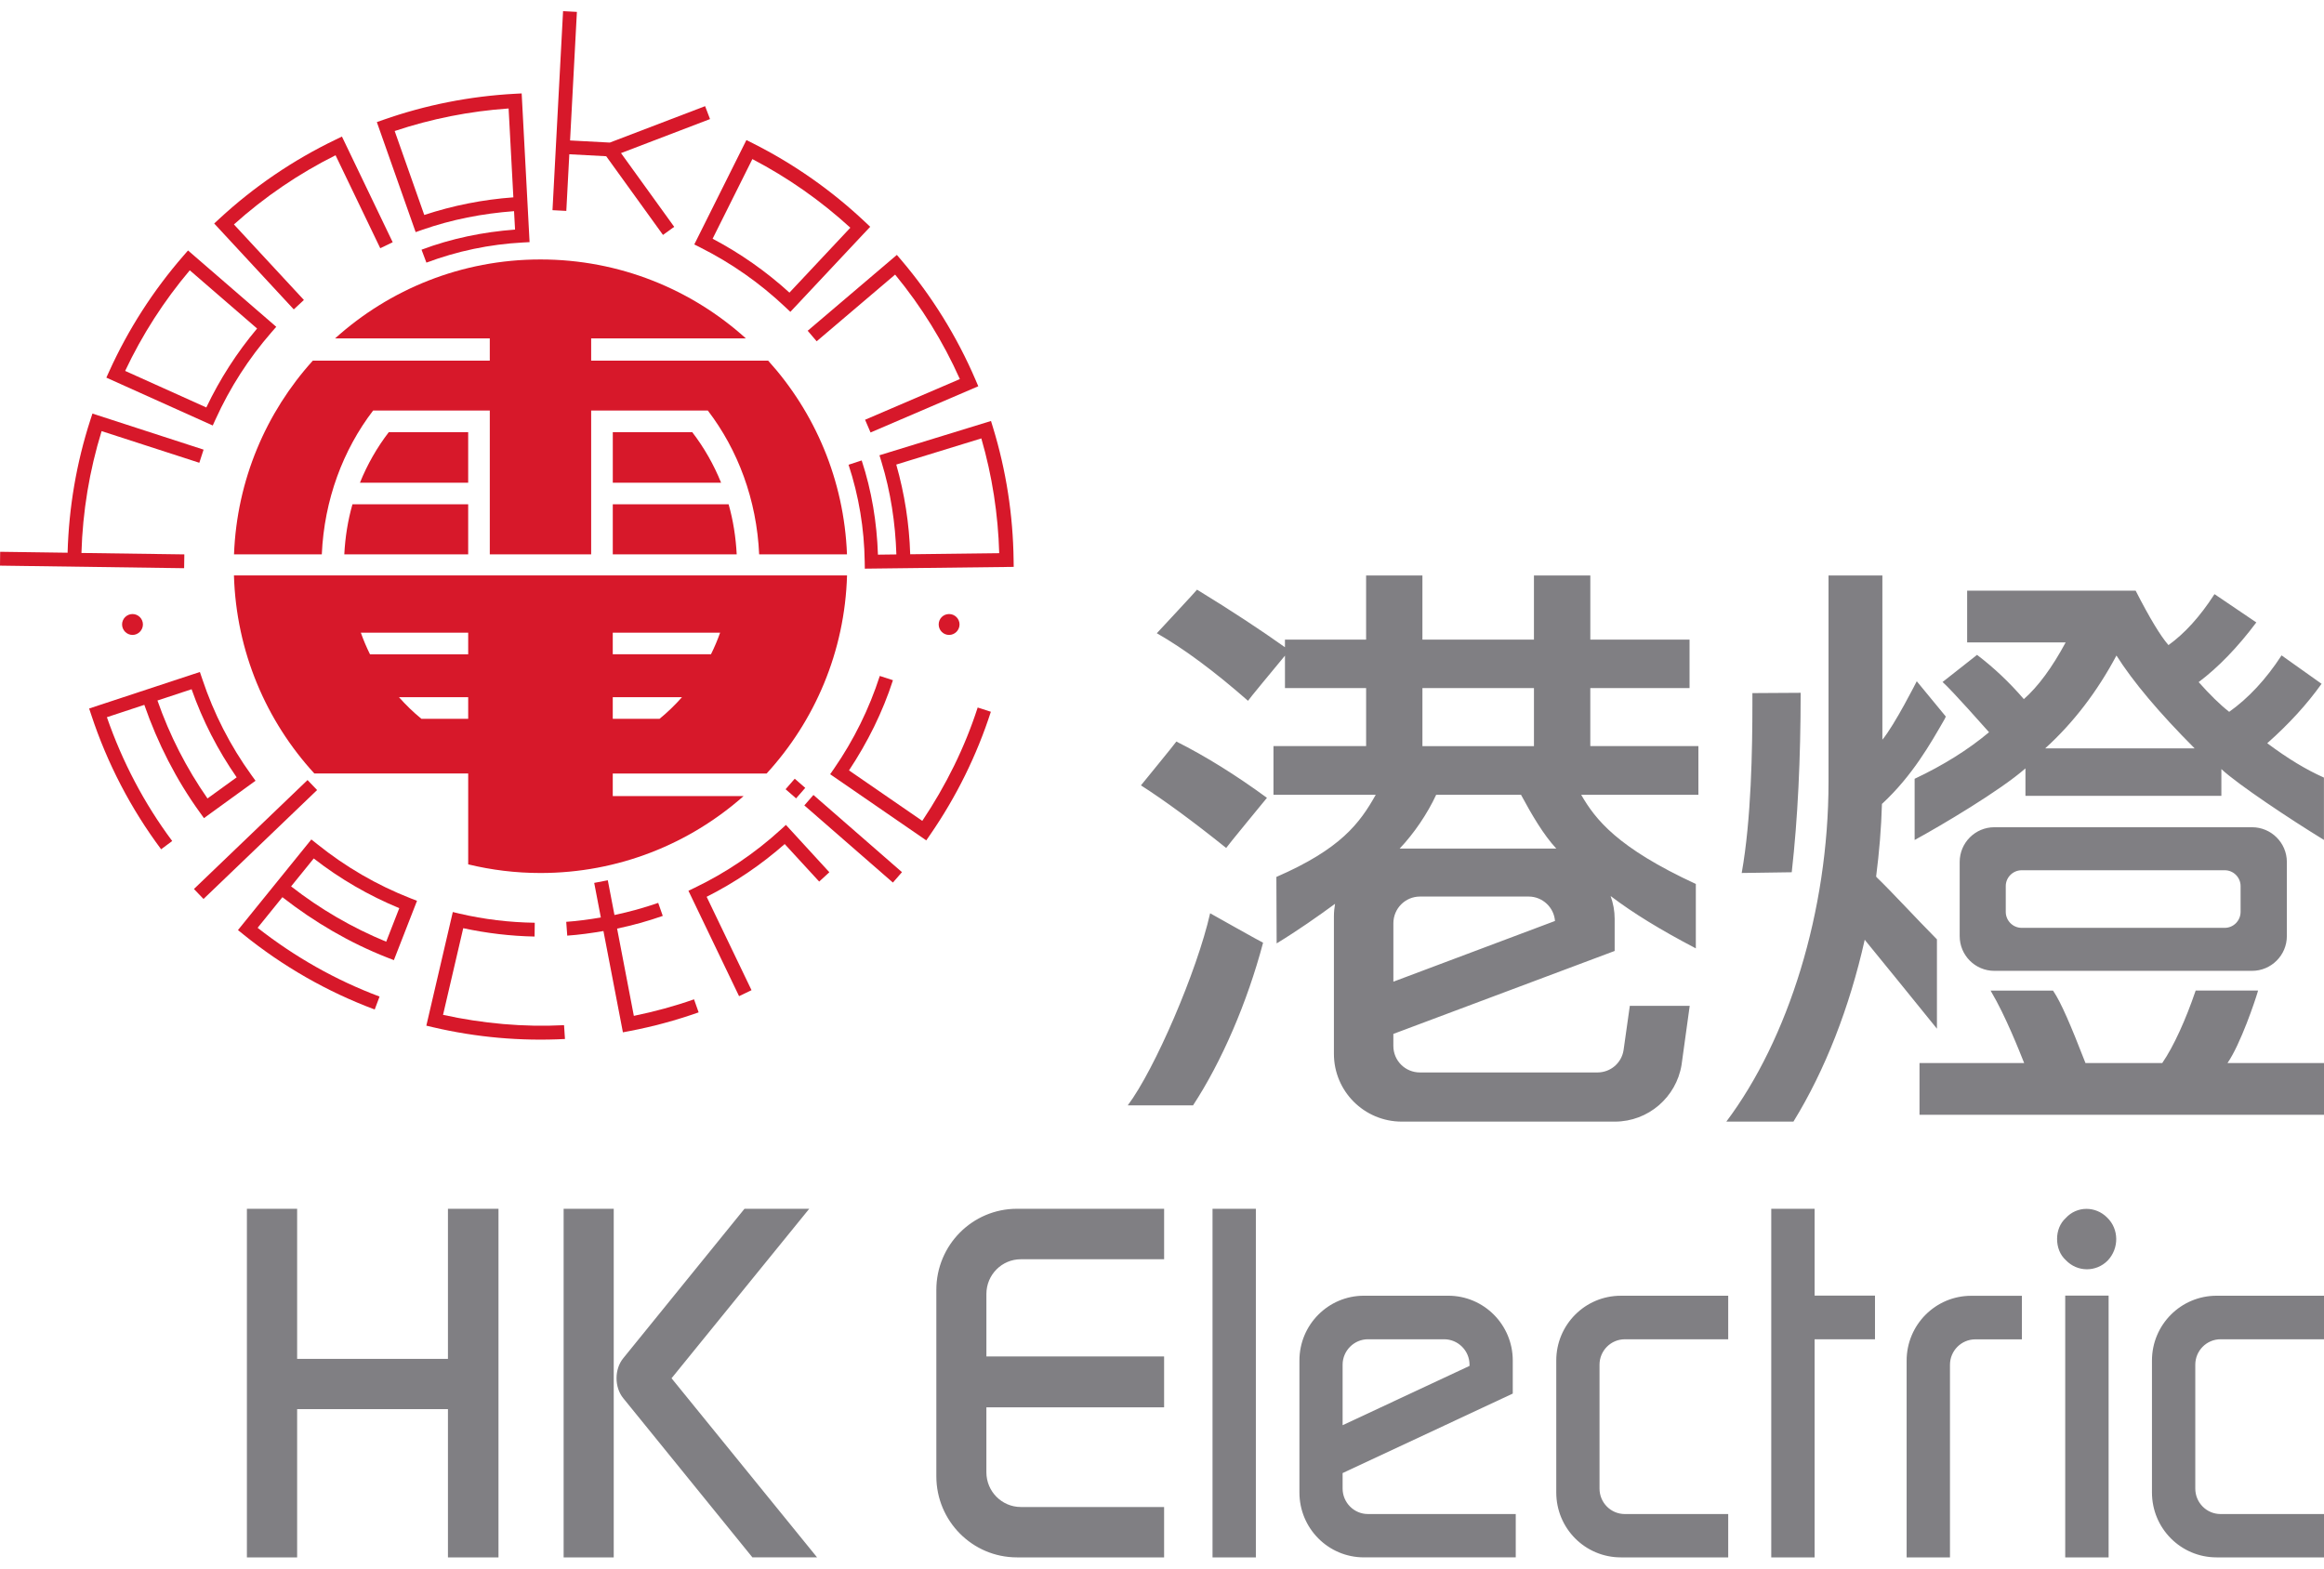 <?xml version="1.0" encoding="utf-8"?>
<!-- Generator: Adobe Illustrator 14.0.0, SVG Export Plug-In . SVG Version: 6.00 Build 43363)  -->
<!DOCTYPE svg PUBLIC "-//W3C//DTD SVG 1.1//EN" "http://www.w3.org/Graphics/SVG/1.1/DTD/svg11.dtd">
<svg version="1.1" id="Layer_1" xmlns="http://www.w3.org/2000/svg" xmlns:xlink="http://www.w3.org/1999/xlink" x="0px" y="0px"
	 width="200px" height="135px" viewBox="0 0 200 135" enable-background="new 0 0 200 135" xml:space="preserve">
<g>
	<path fill="#807F83" d="M191.695,91.494c1.121-1.622,2.389-5.39,2.6-6.129l0.027-0.109h-5.363l-0.025,0.062
		c-0.813,2.39-1.857,4.728-2.855,6.177h-6.605c-1.281-3.295-2.107-5.22-2.77-6.201l-0.027-0.037h-5.369l0.074,0.133
		c1.193,2.019,2.365,4.976,2.816,6.105h-9.008v4.452H200v-4.452H191.695 M171.174,63.021c-1.799,1.512-3.979,2.865-6.383,3.997
		l-0.021,0.012v5.264l0.049-0.024c2.166-1.181,7.309-4.218,9.488-6.137v2.362h16.861v-2.301c1.42,1.326,5.979,4.354,8.775,6.063
		l0.051,0.037v-5.36l-0.012-0.015c-1.52-0.676-3.068-1.61-4.867-2.95c1.859-1.648,3.422-3.357,4.656-5.09l0.027-0.025l-0.039-0.024
		l-3.377-2.398l-0.025-0.024l-0.025,0.024c-1.33,2.042-2.844,3.665-4.492,4.834c-0.789-0.616-1.676-1.49-2.627-2.559
		c1.686-1.268,3.35-2.989,4.938-5.104l0.027-0.025l-0.027-0.023l-3.545-2.399l-0.027-0.012l-0.025,0.025
		c-1.219,1.893-2.549,3.357-3.938,4.353c-0.666-0.75-1.639-2.361-2.813-4.66l-0.012-0.024h-14.502v4.452h8.479
		c-1.172,2.175-2.381,3.812-3.6,4.882c-1.246-1.452-2.598-2.719-4.002-3.788l-0.027-0.025l-0.023,0.025l-2.906,2.287l-0.041,0.024
		l0.027,0.024C168.086,59.529,170.668,62.457,171.174,63.021z M182.139,56.419c1.406,2.225,3.662,4.92,6.73,7.993h-12.865
		C178.434,62.21,180.488,59.518,182.139,56.419z M154.174,75.073h0.023v-0.027c0.516-4.585,0.764-9.761,0.764-15.381v-0.037h-0.035
		l-4.08,0.025h-0.037v0.823c0,4.083-0.1,10.035-0.914,14.621l-0.012,0.037h0.051L154.174,75.073z M166.691,80.854l-0.01-0.015
		c-0.938-0.945-1.891-1.954-2.725-2.826c-0.988-1.034-1.838-1.92-2.441-2.497l-0.059-0.074c0.266-2.065,0.443-4.155,0.502-6.259
		l0.037-0.024c2.59-2.41,4.127-5.127,5.371-7.292l0.088-0.197l-2.5-3.037c0,0-1.902,3.763-2.959,5.03V49.531h-4.635v17.77
		c0,11.143-3.471,22.147-8.793,29.231h5.775c2.736-4.447,4.83-9.84,6.135-15.654l0.111,0.146l2.764,3.393l3.338,4.121V80.854z
		 M98.188,67.595c2.02,1.292,4.484,3.101,7.334,5.387c0-0.049,3.51-4.315,3.51-4.315c-2.65-1.942-5.273-3.578-7.797-4.845
		C101.234,63.87,98.322,67.424,98.188,67.595z M97.054,95.134h5.618c2.467-3.768,4.67-8.869,6.027-13.998
		c-0.014,0.023-4.557-2.533-4.557-2.533C103.016,83.583,99.37,92.055,97.054,95.134z M136.861,59.223h8.539v-4.17h-8.539v-5.521
		h-4.852v5.521h-9.598v-5.521h-4.846v5.521h-6.984v0.652c-2.08-1.477-4.607-3.148-7.566-4.955c0,0.036-3.462,3.751-3.462,3.751
		c2.354,1.339,5.005,3.319,7.849,5.815c0-0.05,2.266-2.779,3.18-3.886v2.792h6.984v4.992h-7.973v4.192h8.801
		c-1.381,2.461-3.018,4.662-8.551,7.07l0.023,5.719c1.801-1.094,3.584-2.349,5.027-3.406c-0.059,0.344-0.098,0.701-0.098,1.069
		v11.847c0,3.219,2.611,5.83,5.84,5.83h18.334c2.893,0,5.287-2.115,5.742-4.875l0.703-5.09h-5.154l-0.539,3.816
		c-0.172,1.103-1.113,1.918-2.258,1.918h-15.262c-1.271,0-2.291-1.014-2.291-2.285v-1.033l19.045-7.139v-2.767
		c0-0.676-0.121-1.329-0.348-1.955l0.041,0.024c1.895,1.438,4.262,2.891,7.293,4.475v-5.543c-6.752-3.123-8.639-5.547-9.867-7.676
		h10.088v-4.192h-9.303V59.223z M122.412,59.223h9.598v4.993h-9.598V59.223z M119.912,84.491v-5.025c0-1.27,1.02-2.302,2.291-2.302
		h9.352c1.191,0,2.18,0.933,2.266,2.102L119.912,84.491z M120.453,73.034c1.24-1.305,2.389-3.004,3.141-4.627h7.303
		c0.941,1.746,1.936,3.444,3.035,4.627H120.453z M171.629,71.198c-1.648,0-2.982,1.341-2.982,2.988v6.383
		c0,1.648,1.334,2.989,2.982,2.989h22.178c1.648,0,2.996-1.341,2.996-2.989v-6.383c0-1.647-1.348-2.988-2.996-2.988H171.629z
		 M192.822,78.479c0,0.764-0.613,1.378-1.365,1.378h-17.473c-0.754,0-1.371-0.614-1.371-1.378v-2.214
		c0-0.749,0.617-1.365,1.371-1.365h17.473c0.752,0,1.365,0.616,1.365,1.365V78.479z"/>
	<path fill="#807F83" d="M191.105,115.267H200v-3.747h-9.242c-3.078,0-5.563,2.498-5.563,5.575v11.358
		c0,3.088,2.484,5.587,5.563,5.587H200v-3.73h-8.895c-1.209,0-2.182-0.98-2.182-2.195v-10.657
		C188.924,116.251,189.896,115.267,191.105,115.267 M38.551,116.954H25.571v-12.918h-4.323v30.004h4.323v-12.758h12.979v12.758
		h4.349v-30.004h-4.349V116.954z M48.505,134.04h4.312v-30.002h-4.312V134.04z M104.348,134.04h3.73v-30.002h-3.73V134.04z
		 M156.162,104.036h-3.73v30.004h3.73v-18.773h5.197v-3.756h-5.197V104.036z M177.779,104.831c-0.506,0.457-0.75,1.127-0.75,1.796
		c0,0.704,0.244,1.37,0.75,1.829c0.994,1.045,2.613,1.045,3.609,0.033c0.984-1.037,0.984-2.699-0.049-3.695
		C180.342,103.788,178.73,103.788,177.779,104.831z M177.73,134.04h3.734v-22.529h-3.734V134.04z M80.58,111.015v16.043
		c0,3.851,3.101,6.982,6.941,6.982h12.66v-4.336H87.855c-1.641,0-2.968-1.344-2.968-2.986v-5.594h15.294v-4.375H84.888v-5.382
		c0-1.649,1.327-2.987,2.968-2.987h12.326v-4.344h-12.66C83.681,104.036,80.58,107.163,80.58,111.015z M133.93,117.095v11.358
		c0,3.088,2.479,5.587,5.559,5.587h9.238v-3.73h-8.893c-1.209,0-2.182-0.98-2.182-2.195v-10.657c0-1.206,0.973-2.19,2.182-2.19
		h8.893v-3.747h-9.238C136.408,111.52,133.93,114.018,133.93,117.095z M115.543,128.114v-1.33l14.643-6.842v-2.848
		c0-3.077-2.486-5.575-5.553-5.575h-7.256c-3.068,0-5.551,2.498-5.551,5.575v11.358c0,3.088,2.482,5.587,5.551,5.587h13.066v-3.73
		h-12.719C116.531,130.31,115.543,129.329,115.543,128.114z M115.543,117.457c0-1.206,0.988-2.19,2.182-2.19h6.549
		c1.209,0,2.191,0.984,2.191,2.19v0.103l-10.922,5.104V117.457z M164.082,117.103v16.938h3.73v-16.578
		c0-1.204,0.975-2.189,2.184-2.189H174v-3.748h-4.361C166.57,111.524,164.082,114.023,164.082,117.103z M69.642,104.036H64.07
		l-10.43,12.858c-0.776,0.949-0.776,2.5,0,3.45l11.112,13.695h5.565l-12.525-15.415L69.642,104.036z"/>
	<path fill="#D7182A" d="M32.109,35.336h10.042v12.377h8.723V35.336h10.041c2.585,3.377,4.207,7.669,4.417,12.377h7.558
		c-0.244-6.405-2.764-12.228-6.782-16.672H50.874v-1.913h13.318c-4.68-4.224-10.878-6.797-17.68-6.797
		c-6.799,0-12.996,2.573-17.678,6.797h13.316v1.913h-15.23c-4.017,4.444-6.538,10.267-6.781,16.672h7.555
		C27.903,43.003,29.524,38.713,32.109,35.336"/>
	<path fill="#D7182A" d="M65.97,66.579c4.146-4.52,6.734-10.485,6.925-17.055H20.133c0.193,6.566,2.776,12.53,6.919,17.048h13.24
		v7.821c1.996,0.484,4.077,0.744,6.221,0.744c6.707,0,12.824-2.503,17.48-6.621h-11.26v-1.938H65.97 M52.733,54.451h9.24
		c-0.226,0.64-0.489,1.26-0.788,1.861h-8.452V54.451z M52.733,60.006h5.957c-0.594,0.671-1.237,1.295-1.93,1.86h-4.027V60.006z
		 M40.292,61.866h-4.026c-0.693-0.565-1.336-1.189-1.93-1.86h5.956V61.866z M40.292,56.313h-8.451
		c-0.299-0.602-0.561-1.222-0.788-1.861h9.239V56.313z"/>
	<path fill="#D7182A" d="M30.331,43.405c-0.392,1.373-0.624,2.815-0.701,4.308h10.661v-4.308H30.331"/>
	<path fill="#D7182A" d="M40.291,41.545v-4.349h-6.833c-1.006,1.311-1.845,2.77-2.481,4.349H40.291"/>
	<path fill="#D7182A" d="M52.735,43.405v4.308H63.4c-0.078-1.49-0.306-2.937-0.696-4.308H52.735"/>
	<path fill="#D7182A" d="M62.056,41.545c-0.637-1.579-1.477-3.038-2.482-4.349h-6.838v4.349H62.056"/>
	<path fill="#D7182A" d="M75.685,39.183l0.173,0.568c0.789,2.576,1.195,5.256,1.283,7.967c-0.476,0.007-1.444,0.019-1.587,0.02
		c-0.093-2.768-0.537-5.497-1.399-8.109L73.026,40c0.884,2.686,1.351,5.494,1.39,8.348l0.009,0.595l12.813-0.153l-0.009-0.597
		c-0.048-3.879-0.646-7.711-1.771-11.39l-0.175-0.57L75.685,39.183 M84.452,37.733c0.929,3.205,1.444,6.52,1.539,9.878
		c-0.795,0.011-4.528,0.056-7.66,0.093c-0.082-2.625-0.485-5.213-1.2-7.72C77.987,39.722,83.474,38.034,84.452,37.733z"/>
	<path fill="#D7182A" d="M69.509,28.467l0.772,0.907c0,0,5.928-5.041,6.751-5.74c2.258,2.743,4.131,5.764,5.572,8.993
		c-0.99,0.428-8.157,3.5-8.157,3.5l0.471,1.096l9.272-3.978l-0.234-0.548c-1.6-3.729-3.748-7.196-6.385-10.303l-0.388-0.454
		L69.509,28.467"/>
	<polyline fill="#D7182A" points="61.104,10.248 60.68,9.137 52.48,12.271 49.059,12.089 49.647,1.023 48.457,0.96 47.547,18.09 
		48.736,18.153 48.994,13.277 52.169,13.447 57.056,20.22 58.021,19.522 53.443,13.177 61.104,10.248 	"/>
	<polyline fill="#D7182A" points="16.69,76.513 17.514,77.372 27.289,67.997 26.466,67.138 16.69,76.513 	"/>
	<path fill="#D7182A" d="M59.749,21.04l0.53,0.266c2.668,1.342,5.125,3.065,7.303,5.125l0.435,0.409l6.87-7.322l-0.433-0.408
		c-2.888-2.726-6.146-5.01-9.686-6.788l-0.534-0.267L59.749,21.04 M64.748,13.692c3.053,1.594,5.881,3.575,8.43,5.907
		c-0.701,0.746-4.627,4.931-5.24,5.587c-2.006-1.825-4.222-3.379-6.612-4.639C61.724,19.748,64.288,14.613,64.748,13.692z"/>
	<path fill="#D7182A" d="M44.299,8.072c-3.872,0.21-7.677,0.964-11.308,2.239l-0.56,0.198l3.339,9.469l0.563-0.197
		c2.541-0.891,5.203-1.407,7.905-1.607c0.028,0.475,0.078,1.441,0.087,1.585c-2.763,0.208-5.472,0.762-8.048,1.731l0.419,1.113
		c2.65-0.993,5.437-1.578,8.285-1.732l0.593-0.032L44.894,8.041L44.299,8.072 M43.77,9.336c0.043,0.793,0.241,4.522,0.409,7.649
		c-2.62,0.19-5.189,0.7-7.667,1.517c-0.296-0.845-2.207-6.258-2.547-7.225C37.127,10.22,40.417,9.568,43.77,9.336z"/>
	<path fill="#D7182A" d="M28.891,12.013c-3.658,1.758-7.029,4.051-10.022,6.819l-0.436,0.404l6.848,7.392l0.872-0.81
		c0,0-5.289-5.708-6.022-6.501c2.645-2.375,5.581-4.373,8.746-5.954c0.469,0.974,3.847,8.001,3.847,8.001l1.071-0.515l-4.368-9.095
		L28.891,12.013"/>
	<path fill="#D7182A" d="M15.791,22.006c-2.607,2.997-4.758,6.346-6.392,9.952l-0.246,0.544l9.156,4.12l0.245-0.54
		c1.235-2.721,2.858-5.245,4.826-7.503l0.394-0.451l-7.593-6.571L15.791,22.006 M16.332,23.264c0.773,0.668,5.11,4.423,5.793,5.011
		c-1.742,2.074-3.207,4.353-4.37,6.794c-0.813-0.367-6.048-2.723-6.985-3.146C12.237,28.81,14.105,25.903,16.332,23.264z"/>
	<path fill="#D7182A" d="M7.671,60.979l0.188,0.566c1.376,4.165,3.399,8.053,6.007,11.55l0.954-0.711
		c-2.414-3.236-4.29-6.823-5.621-10.656c0.419-0.139,1.624-0.535,3.221-1.063c1.154,3.309,2.738,6.436,4.784,9.265l0.348,0.484
		l4.438-3.217l-0.348-0.481c-1.819-2.517-3.241-5.295-4.229-8.258l-0.212-0.622L7.671,60.979 M16.488,59.321
		c0.95,2.701,2.254,5.242,3.879,7.582c-0.562,0.406-1.873,1.357-2.511,1.818c-1.811-2.6-3.257-5.427-4.306-8.43
		C14.974,59.82,16.144,59.435,16.488,59.321z"/>
	<path fill="#D7182A" d="M20.479,80.05l0.465,0.375c3.414,2.758,7.217,4.934,11.303,6.461l0.417-1.114
		c-3.78-1.415-7.3-3.415-10.494-5.917c0.279-0.344,1.077-1.33,2.133-2.637c2.763,2.155,5.785,3.927,9.037,5.203l0.557,0.215
		l1.991-5.106l-0.555-0.216c-2.892-1.133-5.59-2.699-8.024-4.656l-0.516-0.408L20.479,80.05 M27,73.886
		c2.259,1.758,4.73,3.188,7.361,4.277c-0.25,0.645-0.838,2.152-1.125,2.887c-2.93-1.205-5.675-2.802-8.184-4.76
		C25.995,75.126,26.771,74.165,27,73.886z"/>
	<path fill="#D7182A" d="M59.727,86.009c-1.686,0.596-3.428,1.063-5.179,1.424c-0.122-0.631-0.849-4.42-1.441-7.511
		c1.332-0.28,2.646-0.642,3.93-1.093l-0.393-1.121c-1.23,0.428-2.488,0.775-3.764,1.044c-0.327-1.711-0.573-2.989-0.573-2.989
		l-1.17,0.225l0.571,2.977c-0.983,0.168-1.976,0.305-2.978,0.375l0.087,1.188c1.047-0.073,2.085-0.219,3.115-0.396l1.675,8.717
		l0.584-0.111c2.008-0.383,4.003-0.924,5.933-1.607L59.727,86.009"/>
	<path fill="#D7182A" d="M71.782,66.145l-0.34,0.491l8.271,5.693l0.337-0.488c2.253-3.266,4.009-6.825,5.222-10.582l-1.134-0.365
		c-1.115,3.457-2.74,6.725-4.767,9.756c-0.843-0.582-5.569-3.836-6.307-4.344c1.6-2.416,2.894-5.012,3.782-7.762l-1.132-0.367
		C74.801,61.006,73.478,63.689,71.782,66.145"/>
	<path fill="#D7182A" d="M67.196,71.399c-2.221,2.027-4.715,3.713-7.415,5.01l-0.535,0.257l4.357,9.071l1.072-0.515
		c0,0-3.437-7.155-3.862-8.037c2.423-1.222,4.675-2.742,6.717-4.54c0.588,0.64,2.968,3.23,2.968,3.23l0.875-0.803l-3.737-4.074
		L67.196,71.399"/>
	<path fill="#D7182A" d="M17.153,39.83l0.367-1.131l-9.565-3.104l-0.184,0.566c-1.191,3.681-1.845,7.517-1.954,11.411l-5.803-0.081
		L0,48.683l15.846,0.221l0.018-1.189l-8.855-0.123c0.104-3.575,0.69-7.096,1.735-10.487C9.77,37.436,17.153,39.83,17.153,39.83"/>
	<path fill="#D7182A" d="M82.577,53.745c0-0.495-0.406-0.896-0.899-0.896c-0.505,0-0.896,0.4-0.896,0.896
		c0,0.494,0.391,0.902,0.896,0.902C82.171,54.647,82.577,54.239,82.577,53.745"/>
	<path fill="#D7182A" d="M10.506,53.745c0,0.494,0.405,0.902,0.899,0.902c0.487,0,0.895-0.408,0.895-0.902
		c0-0.495-0.407-0.896-0.895-0.896C10.911,52.85,10.506,53.25,10.506,53.745"/>
	<polyline fill="#D7182A" points="69.22,69.319 76.841,75.96 77.622,75.064 70.002,68.421 69.22,69.319 	"/>
	<polyline fill="#D7182A" points="69.299,67.811 68.51,68.714 67.606,67.927 68.394,67.023 69.299,67.811 	"/>
	<path fill="#D7182A" d="M38.128,87.347c0.232-0.998,1.534-6.586,1.737-7.46c2.024,0.435,4.079,0.679,6.14,0.72l0.016-1.188
		c-2.177-0.032-4.345-0.287-6.475-0.785l-0.578-0.138l-2.278,9.78l0.579,0.137c3.727,0.873,7.546,1.209,11.352,1.012l-0.08-1.19
		C45.05,88.413,41.556,88.093,38.128,87.347"/>
</g>
</svg>
